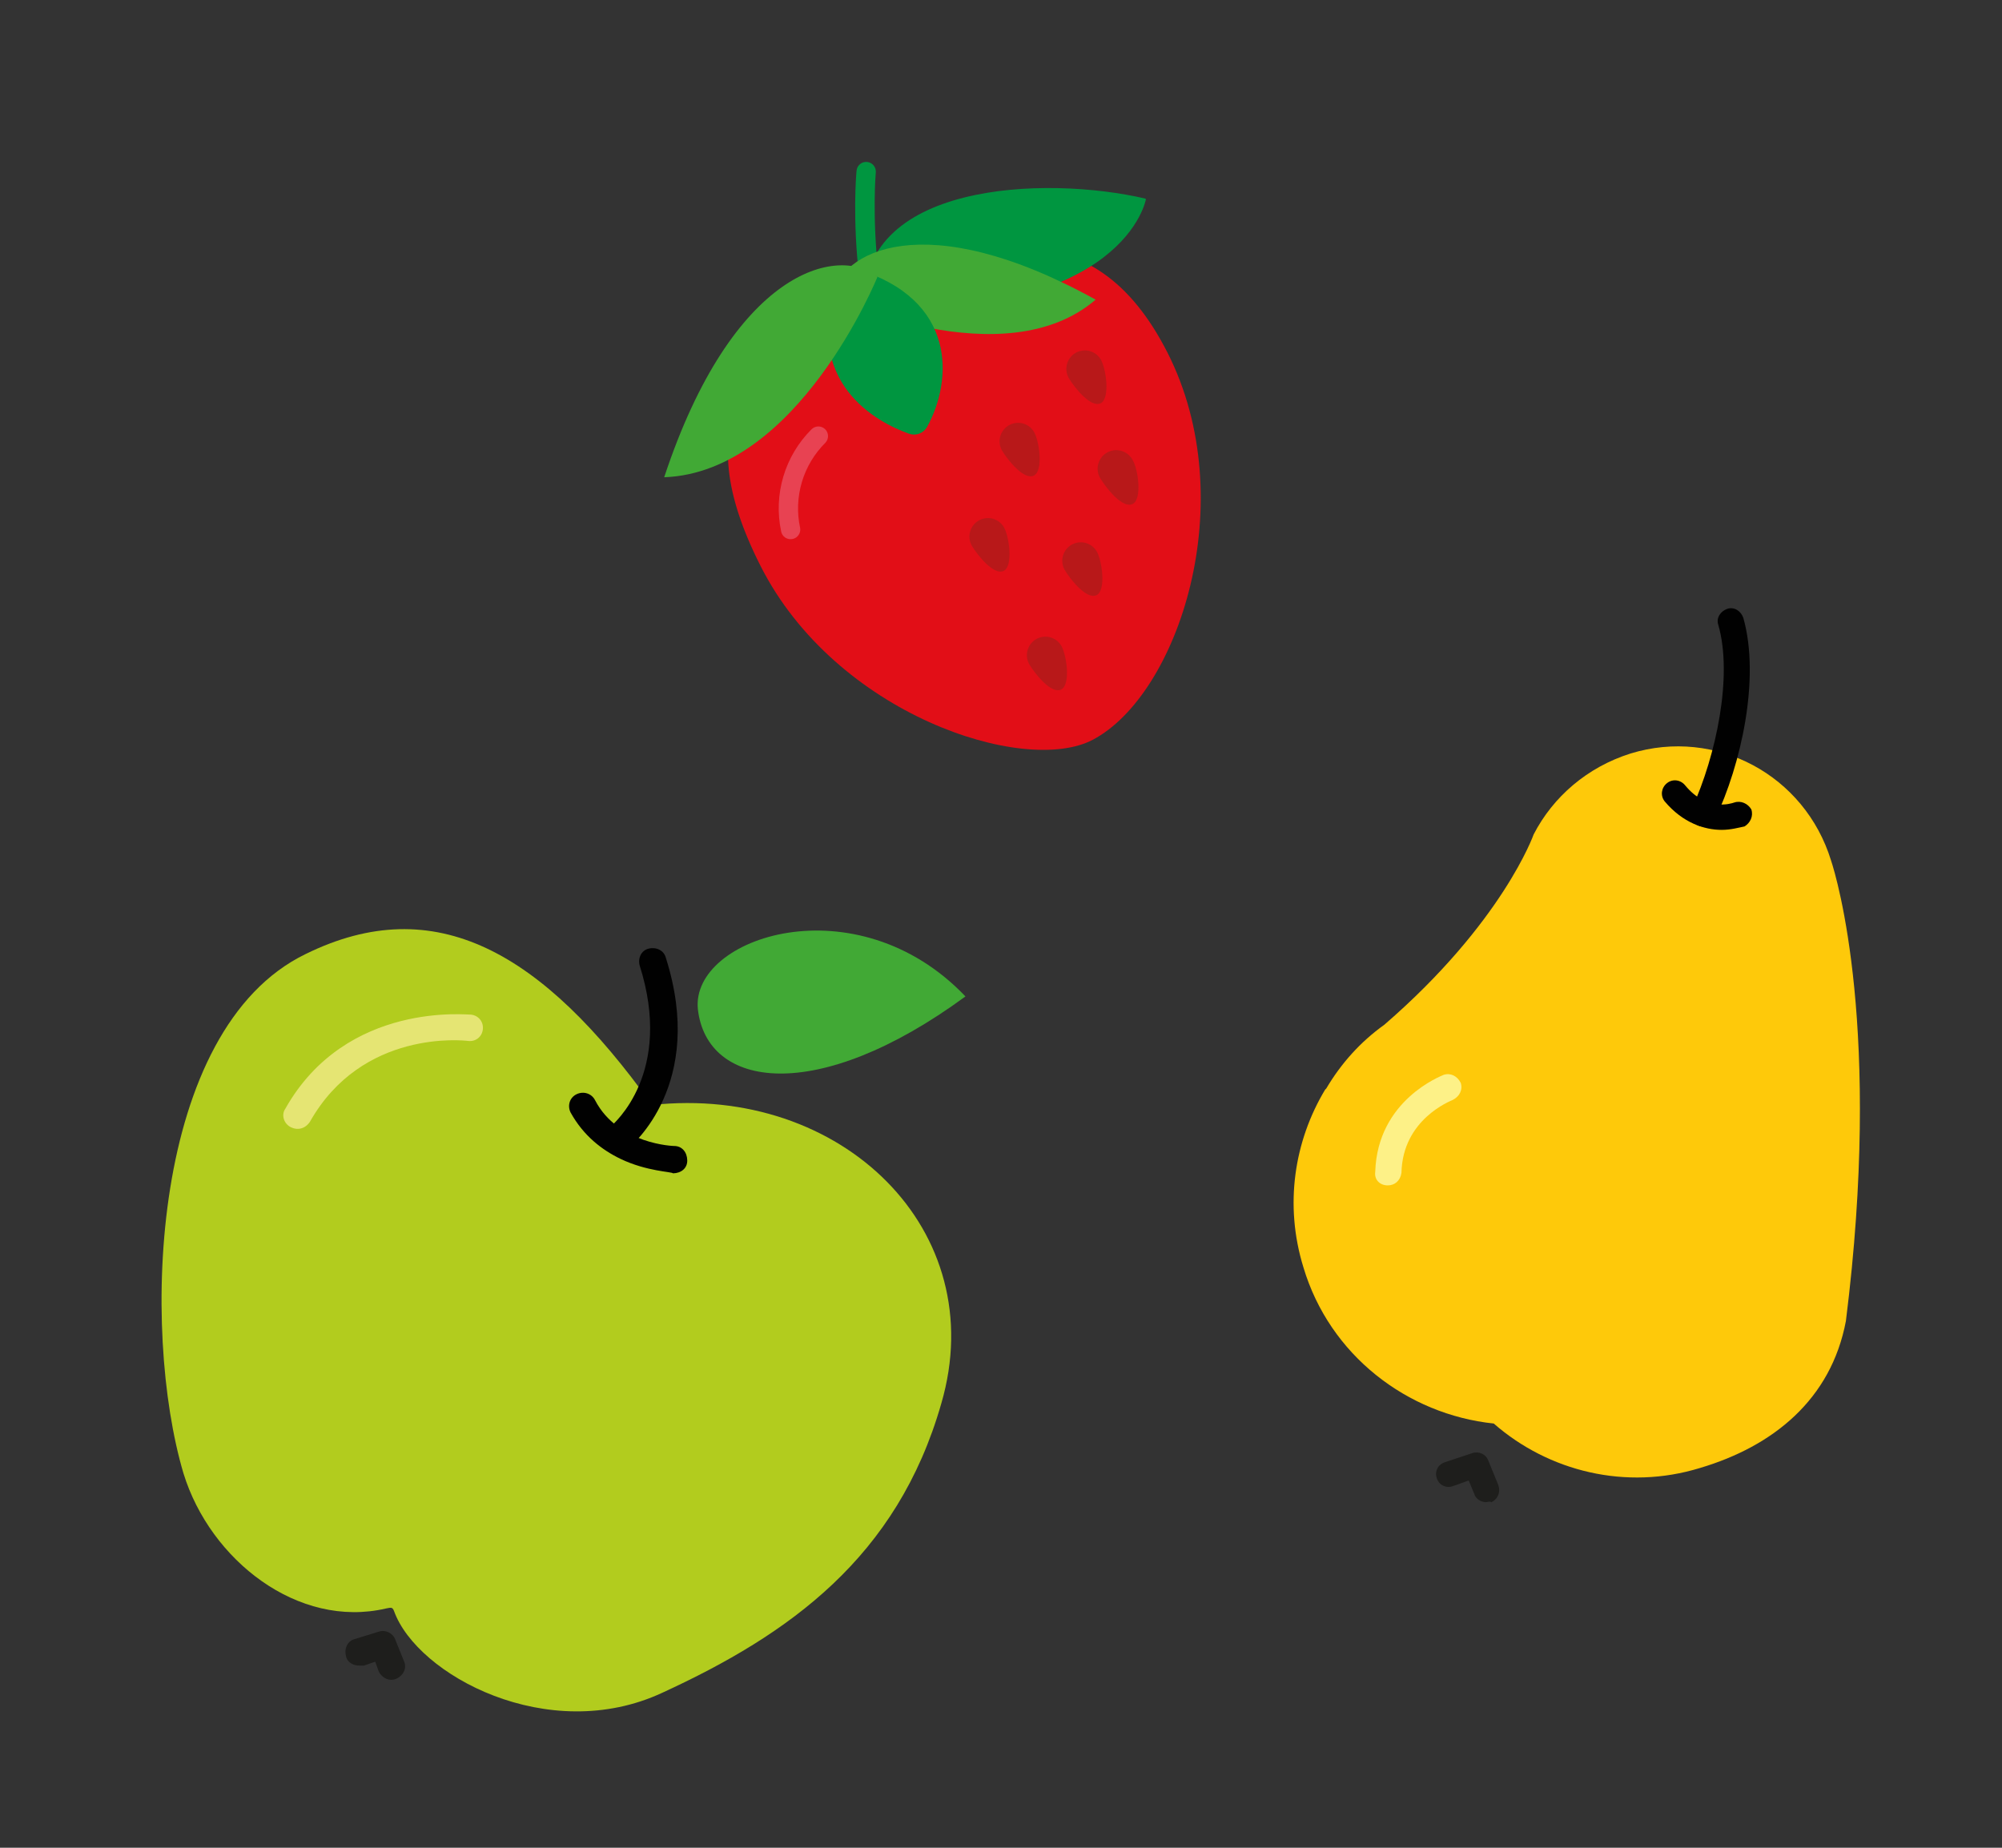 <svg xmlns="http://www.w3.org/2000/svg" width="260" height="240" viewBox="0 0 260 240" fill="none"><rect x="0" y="0" width="260" height="240" fill="#333333" stroke="none"/> <path d="M84.672 143.526C70.47 123.661 56.537 115.628 39.682 123.922C19.494 133.721 18.282 172.72 23.829 191.375C27.314 202.677 38.741 211.578 50.114 208.924C50.673 208.847 50.949 208.635 51.174 209.259C54.17 217.573 71.215 226.75 85.998 219.875C102.519 212.282 116.53 202.284 122.245 182.301C128.815 159.8 109.302 140.839 84.672 143.526Z" fill="#B2CC1E"/> <path d="M79.683 149.229C79.399 149.094 79.257 149.026 79.04 148.75C78.39 147.923 78.508 146.947 79.335 146.31C79.678 145.958 87.524 139.382 83.065 125.377C82.832 124.406 83.301 123.425 84.278 123.204C85.255 122.982 86.248 123.457 86.48 124.428C91.696 140.859 81.987 148.782 81.644 149.134C81.093 149.559 80.392 149.568 79.683 149.229Z" fill="#010101"/> <path d="M45.79 216.151C45.364 215.947 45.006 215.604 44.923 215.048C44.69 214.077 45.159 213.096 46.136 212.874L49.201 211.93C50.036 211.64 51.029 212.115 51.328 212.946L52.444 215.716C52.885 216.616 52.417 217.596 51.514 218.026C50.612 218.455 49.62 217.981 49.178 217.081L48.729 215.834L47.267 216.34C46.566 216.35 46.215 216.354 45.79 216.151Z" fill="#1E1E1C"/> <path d="M37.812 146.431C37.671 146.364 37.671 146.364 37.812 146.431C36.819 145.957 36.512 144.777 37.056 144.005C45.01 129.909 60.978 131.86 61.186 131.787C62.171 131.914 62.822 132.741 62.704 133.717C62.586 134.693 61.758 135.33 60.774 135.204C60.281 135.141 47.059 133.642 40.251 145.703C39.64 146.616 38.663 146.838 37.812 146.431Z" fill="#E5E573"/> <path d="M125.384 129.423C111.226 114.57 89.714 121.671 90.63 131.057C91.779 141.415 106.068 143.596 125.384 129.423Z" fill="#41A935"/> <path d="M80.623 150.54C78.212 149.388 75.784 147.54 74.102 144.498C73.66 143.599 73.987 142.551 74.889 142.121C75.791 141.692 76.851 142.026 77.292 142.926C80.299 148.664 87.529 148.849 87.529 148.849C88.58 148.835 89.231 149.662 89.254 150.706C89.278 151.75 88.451 152.387 87.399 152.401C87.325 152.193 84.027 152.166 80.623 150.54Z" fill="#010101"/> <path d="M237.804 111.786C234.4 100.685 222.856 94.469 211.755 97.873C206.131 99.649 201.691 103.498 199.175 108.382C199.175 108.382 195.179 119.778 179.787 133.098C176.679 135.318 174.163 138.13 172.239 141.386C172.239 141.386 172.239 141.386 172.091 141.534C168.095 148.194 166.763 156.483 169.279 164.623C172.683 176.019 182.747 183.715 193.995 184.899C201.099 191.115 211.163 193.631 220.784 190.671C230.256 187.859 237.804 181.791 239.728 171.579C244.464 133.838 238.544 114.006 237.804 111.786Z" fill="#FEC90A"/> <path d="M223.596 107.79C221.375 107.79 218.563 106.902 216.195 104.09C215.603 103.35 215.751 102.314 216.491 101.722C217.231 101.13 218.267 101.278 218.859 102.018C221.671 105.422 224.78 104.386 225.224 104.238C226.112 103.942 227 104.386 227.444 105.126C227.74 106.014 227.296 106.902 226.556 107.346C225.816 107.494 224.78 107.79 223.596 107.79Z" fill="#010101"/> <path d="M221.227 107.346C220.931 107.346 220.783 107.345 220.487 107.197C219.599 106.753 219.303 105.865 219.747 104.977C222.855 98.169 225.075 87.809 223.151 81.149C222.855 80.261 223.447 79.373 224.335 79.077C225.223 78.781 226.111 79.373 226.407 80.261C228.627 88.105 226.111 99.353 222.707 106.457C222.411 107.049 221.819 107.346 221.227 107.346Z" fill="#010101"/> <path d="M192.959 195.112C192.367 195.112 191.627 194.668 191.479 194.076L190.739 192.3L188.667 193.04C187.779 193.336 186.891 192.892 186.595 192.004C186.299 191.116 186.743 190.228 187.631 189.932L191.183 188.748C192.071 188.452 192.959 188.895 193.255 189.635L194.587 192.892C194.883 193.78 194.587 194.668 193.699 195.112C193.403 194.964 193.255 195.112 192.959 195.112Z" fill="#1E1E1C"/> <path d="M180.231 153.967C179.195 153.967 178.455 153.227 178.603 152.191C178.899 142.866 187.187 139.758 187.483 139.61C188.371 139.314 189.259 139.758 189.703 140.646C189.999 141.534 189.555 142.422 188.667 142.866C188.371 143.014 182.155 145.382 182.007 152.339C181.859 153.375 181.119 153.967 180.231 153.967Z" fill="#FDF187"/> <g clip-path="url(#clip0_1332_19798)"> <path d="M121.989 62.112C121.716 62.258 121.4 62.297 121.101 62.224C120.801 62.15 120.539 61.968 120.366 61.714C109.24 45.285 111.147 23.105 111.242 22.167C111.257 22.003 111.304 21.844 111.381 21.698C111.457 21.552 111.562 21.423 111.688 21.318C111.815 21.212 111.961 21.133 112.118 21.084C112.275 21.035 112.44 21.018 112.604 21.033C112.768 21.048 112.928 21.095 113.073 21.172C113.219 21.248 113.348 21.353 113.454 21.479C113.559 21.606 113.638 21.752 113.687 21.909C113.736 22.066 113.754 22.231 113.739 22.395C113.718 22.619 111.81 44.675 122.415 60.375C122.603 60.651 122.673 60.991 122.611 61.319C122.548 61.647 122.359 61.937 122.083 62.126L121.989 62.112Z" fill="#009640"/> <path d="M151.614 45.787C161.403 65.056 153.026 90.257 141.904 96.095C133.008 100.764 108.533 92.794 98.779 73.52C89.025 54.245 97.248 46.389 111.901 38.935C126.553 31.482 141.815 26.523 151.614 45.787Z" fill="#E20E17"/> <path d="M103.255 69.894C103.138 69.955 103.012 69.996 102.881 70.015C102.718 70.044 102.552 70.04 102.39 70.004C102.229 69.967 102.077 69.899 101.943 69.803C101.808 69.707 101.695 69.585 101.608 69.444C101.522 69.303 101.464 69.147 101.439 68.983C100.947 66.63 101.048 64.191 101.735 61.887C102.421 59.583 103.67 57.486 105.37 55.786C105.598 55.544 105.913 55.402 106.245 55.391C106.577 55.381 106.9 55.503 107.143 55.731C107.385 55.959 107.527 56.274 107.537 56.606C107.547 56.939 107.425 57.261 107.197 57.504C105.765 58.925 104.713 60.684 104.139 62.618C103.565 64.553 103.487 66.6 103.913 68.573C103.957 68.834 103.918 69.103 103.799 69.341C103.681 69.578 103.491 69.772 103.255 69.894Z" fill="#E84252"/> <path d="M137.807 83.834C138.513 84.964 139.098 88.961 137.802 89.566C136.505 90.172 134.416 87.503 133.72 86.367C133.554 86.099 133.442 85.8 133.391 85.488C133.34 85.177 133.351 84.858 133.423 84.551C133.495 84.243 133.627 83.953 133.812 83.697C133.996 83.441 134.229 83.223 134.497 83.057C134.766 82.89 135.064 82.778 135.376 82.728C135.687 82.677 136.006 82.688 136.313 82.76C136.621 82.832 136.911 82.964 137.167 83.148C137.423 83.332 137.641 83.565 137.807 83.834Z" fill="#B81819"/> <path d="M142.405 71.574C143.111 72.705 143.695 76.702 142.399 77.307C141.103 77.912 139.014 75.243 138.318 74.108C138.152 73.839 138.04 73.541 137.989 73.229C137.938 72.918 137.949 72.599 138.021 72.292C138.093 71.984 138.225 71.694 138.409 71.438C138.594 71.181 138.827 70.964 139.095 70.797C139.363 70.631 139.662 70.519 139.973 70.468C140.285 70.417 140.604 70.428 140.911 70.5C141.218 70.573 141.508 70.704 141.765 70.889C142.021 71.073 142.239 71.306 142.405 71.574Z" fill="#B81819"/> <path d="M147.093 59.744C147.794 60.865 148.384 64.872 147.073 65.472C145.762 66.073 143.702 63.413 142.996 62.283C142.805 62.014 142.671 61.708 142.602 61.385C142.533 61.063 142.531 60.729 142.596 60.405C142.661 60.082 142.792 59.775 142.981 59.504C143.169 59.233 143.411 59.003 143.692 58.829C143.972 58.656 144.286 58.541 144.612 58.493C144.939 58.445 145.272 58.464 145.591 58.55C145.91 58.636 146.207 58.786 146.466 58.992C146.724 59.197 146.938 59.453 147.093 59.744Z" fill="#B81819"/> <path d="M134.262 56.058C134.963 57.179 135.553 61.186 134.251 61.781C132.95 62.377 130.872 59.727 130.175 58.592C130.009 58.323 129.897 58.025 129.846 57.713C129.795 57.401 129.806 57.083 129.878 56.775C129.95 56.468 130.082 56.178 130.267 55.922C130.451 55.665 130.684 55.448 130.952 55.281C131.221 55.115 131.519 55.003 131.831 54.952C132.142 54.901 132.461 54.912 132.768 54.984C133.076 55.056 133.366 55.188 133.622 55.373C133.879 55.557 134.096 55.79 134.262 56.058Z" fill="#B81819"/> <path d="M142.934 46.652C143.64 47.783 144.225 51.779 142.929 52.385C141.632 52.99 139.543 50.321 138.847 49.185C138.511 48.643 138.404 47.99 138.55 47.369C138.696 46.748 139.082 46.211 139.624 45.875C140.166 45.539 140.819 45.432 141.44 45.578C142.061 45.724 142.598 46.11 142.934 46.652Z" fill="#B81819"/> <path d="M130.344 68.423C131.05 69.554 131.635 73.551 130.339 74.156C129.042 74.761 126.959 72.102 126.262 70.966C126.095 70.698 125.983 70.4 125.931 70.088C125.88 69.777 125.89 69.458 125.961 69.15C126.033 68.843 126.164 68.552 126.348 68.296C126.531 68.039 126.764 67.821 127.032 67.654C127.3 67.487 127.598 67.374 127.91 67.323C128.221 67.271 128.54 67.281 128.848 67.352C129.469 67.497 130.007 67.882 130.344 68.423Z" fill="#B81819"/> <path d="M112.277 40.251C146.263 41.339 148.836 25.815 148.836 25.815C135.674 22.715 111.099 23.705 112.277 40.251Z" fill="#009640"/> <path d="M142.292 38.921C130.395 49.144 108.094 38.619 108.094 38.619C108.974 32.716 120.001 26.602 142.292 38.921Z" fill="#41A935"/> <path d="M108.783 36.167C103.974 49.813 114.088 54.925 118.04 56.329C118.47 56.484 118.942 56.484 119.371 56.327C119.801 56.169 120.162 55.866 120.391 55.47C123.769 49.368 124.29 38.874 111.166 34.916C110.685 34.781 110.169 34.836 109.726 35.068C109.283 35.301 108.946 35.694 108.783 36.167Z" fill="#009640"/> <path d="M86.258 61.99C103.686 61.349 113.961 35.952 113.961 35.952C108.791 31.797 95.161 35.074 86.258 61.99Z" fill="#41A935"/> </g> <defs> <clipPath id="clip0_1332_19798"> <rect width="72.165" height="80.285"  transform="translate(75 40.54) rotate(-27.695)"/> </clipPath> </defs> </svg>